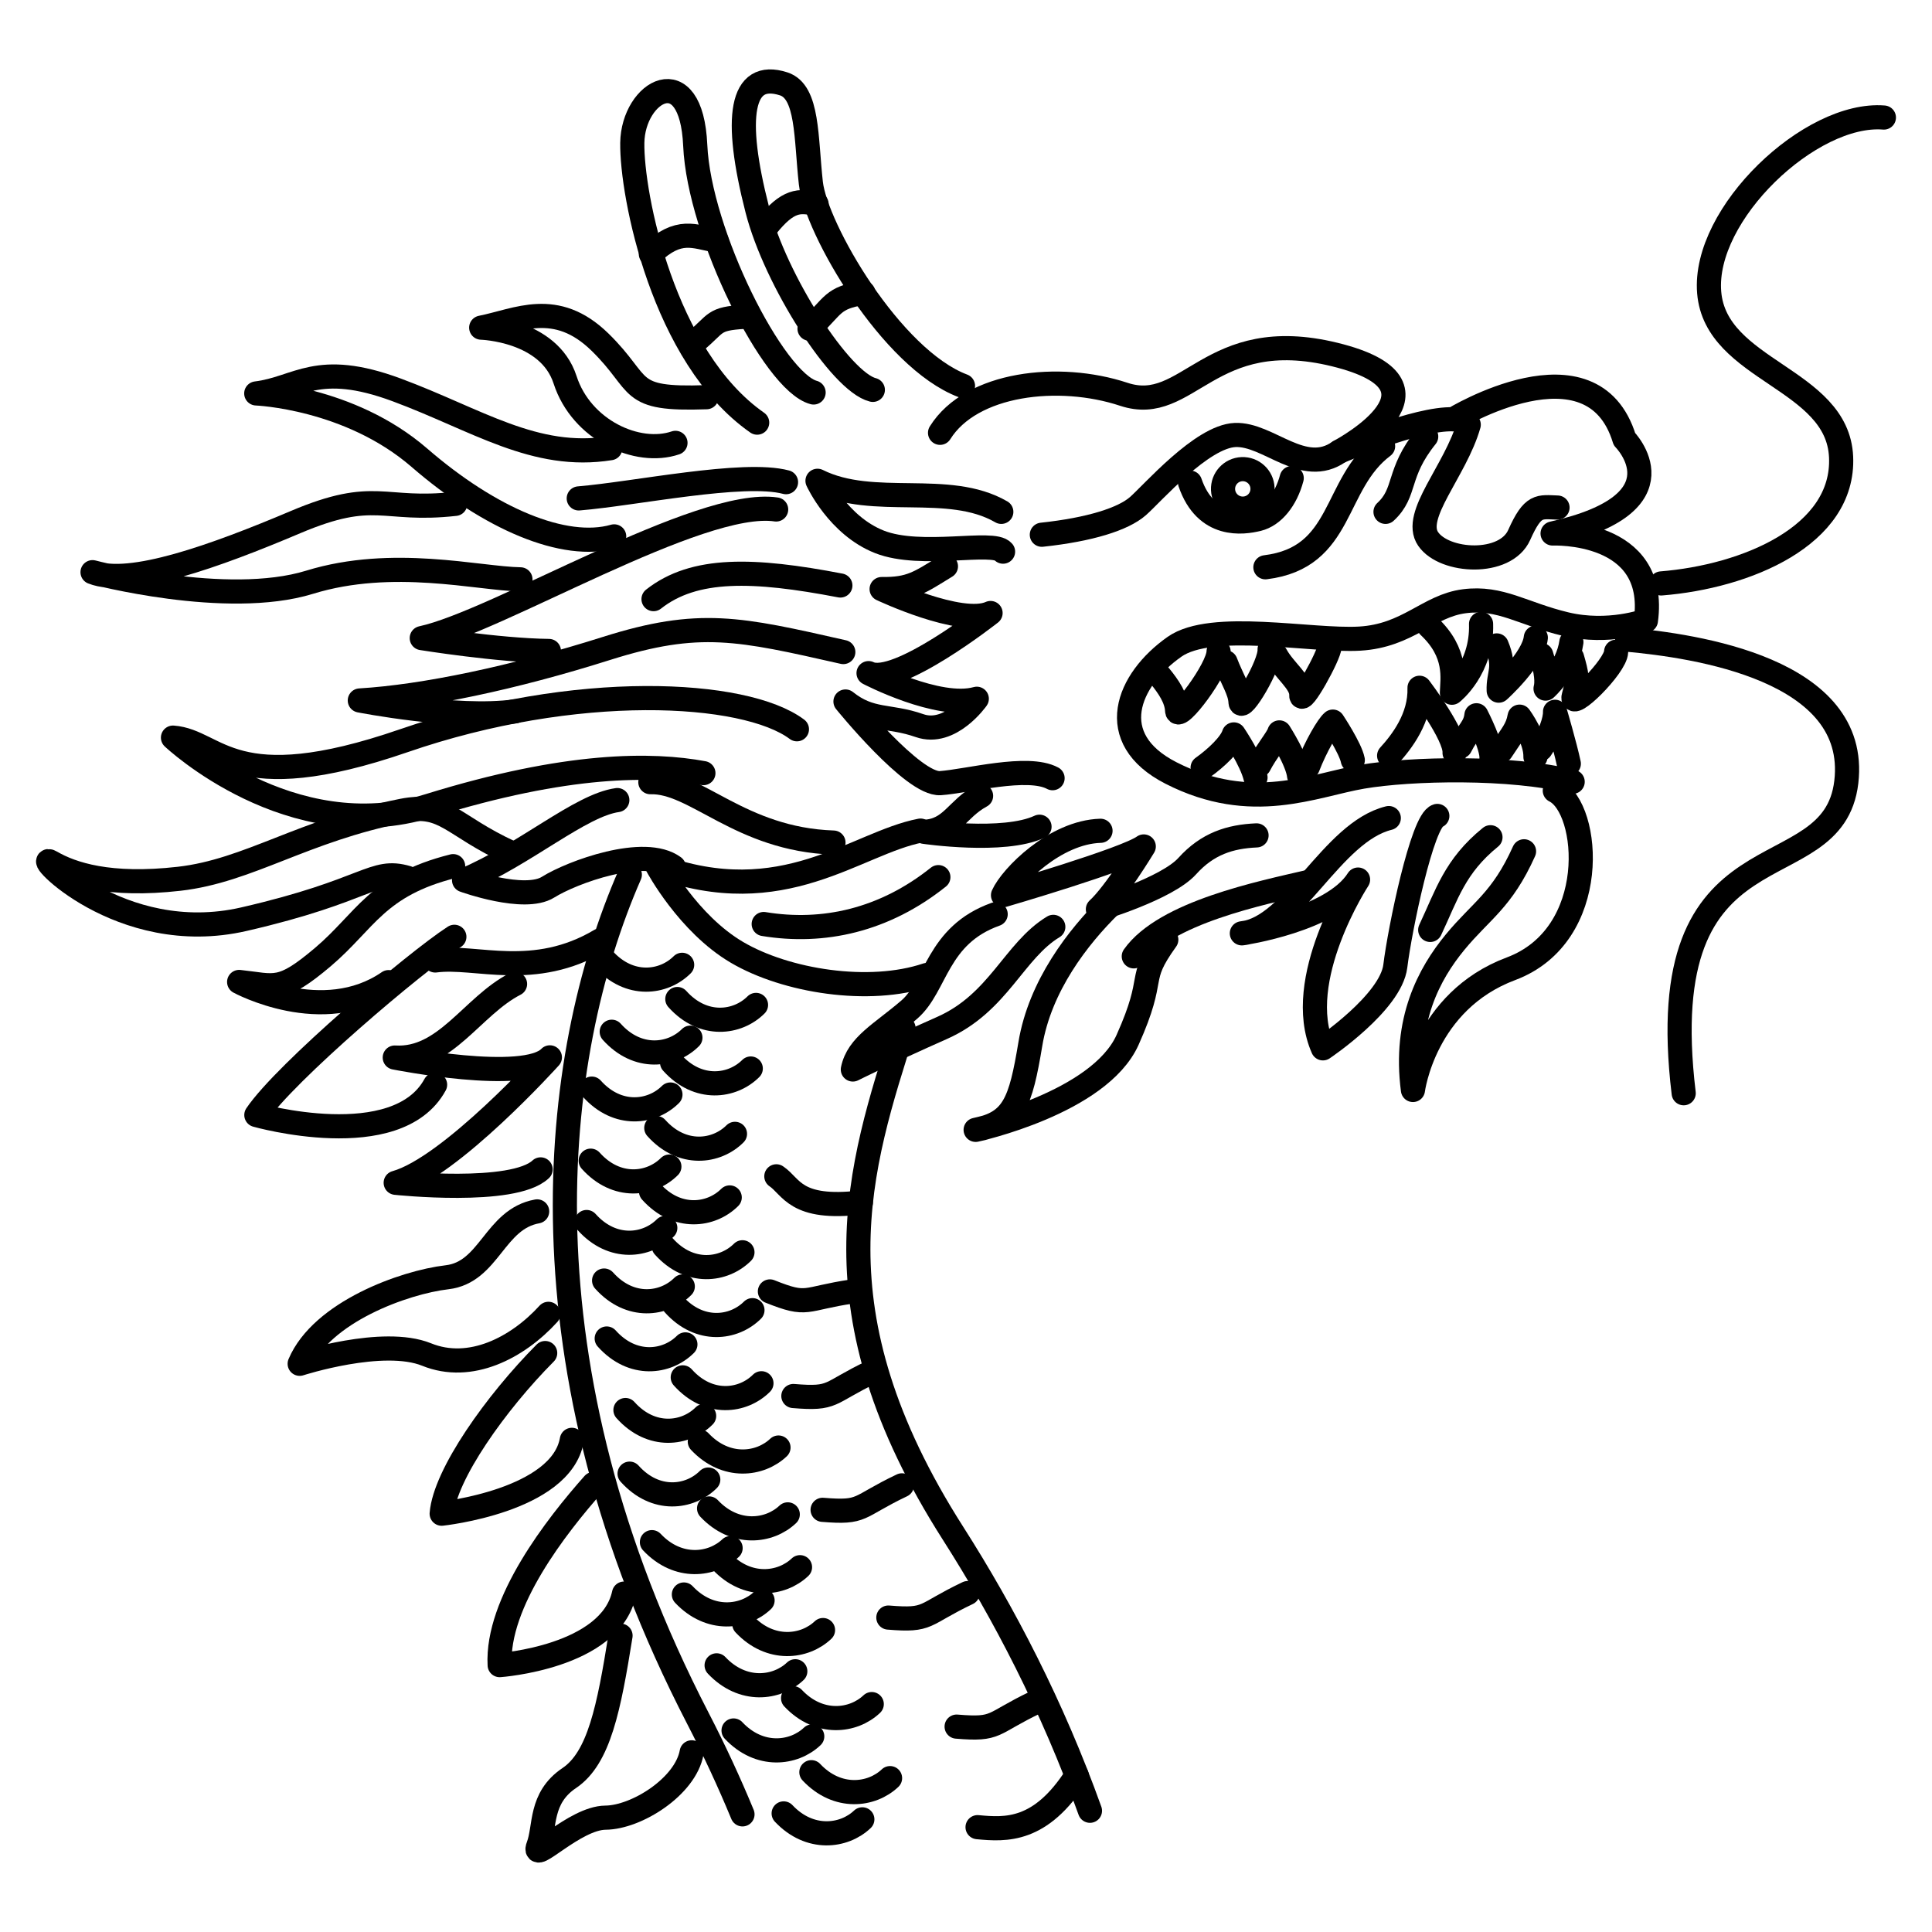 <?xml version="1.0" encoding="utf-8"?>
<!-- Generator: Adobe Illustrator 16.0.0, SVG Export Plug-In . SVG Version: 6.00 Build 0)  -->
<!DOCTYPE svg PUBLIC "-//W3C//DTD SVG 1.1//EN" "http://www.w3.org/Graphics/SVG/1.1/DTD/svg11.dtd">
<svg version="1.1" id="Layer_1" xmlns="http://www.w3.org/2000/svg" xmlns:xlink="http://www.w3.org/1999/xlink" x="0px" y="0px"
	 width="2400px" height="2400px" viewBox="0 0 2400 2400" enable-background="new 0 0 2400 2400" xml:space="preserve">
<g>
	<path fill="none" stroke="#000000" stroke-width="30" stroke-linecap="round" stroke-linejoin="round" stroke-miterlimit="10" d="
		M1167.764,537.654c38.804-62.143,147.789-74.504,228.285-47.84c80.492,26.665,105.659-87.755,262.211-49.336
		c156.553,38.417,12.695,116.526,5.324,120.628c0,0,96.344-42.02,141.747-40.245c0,0,172.851-105.826,212.599,24.614
		c0,0,79.051,79.605-89.254,117.246c0,0,131.402-5.796,115.928,108.196c0,0-46.191,17.146-99.629,4.396
		c-53.441-12.752-80.827-34.205-125.896-28.441c-45.07,5.767-69.869,42.953-130.145,46.449
		c-60.276,3.499-183.546-22.468-229.95,10.145c-58.612,41.194-88.36,113.826-4.414,156.745
		c100.466,51.368,177.779,14.865,237.764,4.664c59.979-10.201,184.884-13.145,261.28,6.304"/>
	<path fill="none" stroke="#000000" stroke-width="30" stroke-linecap="round" stroke-linejoin="round" stroke-miterlimit="10" d="
		M2063.605,724.755c105.385-8.425,227.785-59.147,223.464-157.159c-4.325-98.012-155.773-106.438-163.867-204.281
		c-8.094-97.846,126.062-224.626,217.032-217.309"/>
	<path fill="none" stroke="#000000" stroke-width="30" stroke-linecap="round" stroke-linejoin="round" stroke-miterlimit="10" d="
		M2021.362,794.605c83.434,7.649,288.657,36.367,272.191,176.842c-16.465,140.473-243.695,40.965-202.012,386.609"/>
	<path fill="none" stroke="#000000" stroke-width="30" stroke-linecap="round" stroke-linejoin="round" stroke-miterlimit="10" d="
		M1294.211,664.271c60.147-6.43,101.113-19.568,119.299-35.479c18.184-15.909,79.273-86.59,120.738-88.419
		c41.469-1.829,84.763,52.171,129.336,20.733"/>
	<path fill="none" stroke="#000000" stroke-width="30" stroke-linecap="round" stroke-linejoin="round" stroke-miterlimit="10" d="
		M1478.314,599.495c19.503,56.843,65.781,49.975,84.464,45.375c18.683-4.601,34.725-24.196,41.824-50.945"/>
	<path fill="none" stroke="#000000" stroke-width="30" stroke-linecap="round" stroke-linejoin="round" stroke-miterlimit="10" d="
		M1196.264,479.373c-89.202-33.465-182.735-195.632-189-252.012c-6.265-56.379-3.273-113.379-33.752-123.187
		c-53.64-17.258-62.253,41.529-32.771,156.337c22.602,88.018,103.493,213.866,143.528,223.801"/>
	<path fill="none" stroke="#000000" stroke-width="30" stroke-linecap="round" stroke-linejoin="round" stroke-miterlimit="10" d="
		M940.587,525.015C823.673,443.302,784.516,241.7,785.458,177.45s73.377-106.16,78.199,3.16s97.353,293.662,147.038,306.948"/>
	<path fill="none" stroke="#000000" stroke-width="30" stroke-linecap="round" stroke-linejoin="round" stroke-miterlimit="10" d="
		M1824.51,527.568c-16.352,57.377-70.568,112.646-50.39,141.97c20.179,29.327,95.905,33.541,113.089-4.988
		c17.186-38.526,24.906-34.784,47.6-34.05"/>
	<path fill="none" stroke="#000000" stroke-width="30" stroke-linecap="round" stroke-linejoin="round" stroke-miterlimit="10" d="
		M1243.857,635.843c-65.896-38.206-158.807-3.893-228.322-38.596c0,0,25.237,55.543,77.063,75.917
		c51.824,20.375,141.464-2.463,153.438,12.117"/>
	<path fill="none" stroke="#000000" stroke-width="30" stroke-linecap="round" stroke-linejoin="round" stroke-miterlimit="10" d="
		M1175.079,703.519c-33.096,20.345-43.932,28.707-79.896,28.24c0,0,98.301,46.488,135.331,29.747c0,0-116.805,92.023-151.562,74.671
		c0,0,86.806,45.271,134.456,31.837c0,0-32.787,46.771-71.148,33.355c-38.36-13.416-60.646-4.878-91.967-29.936
		c0,0,83.893,103.767,117.782,101.416s108.524-22.815,139.478-6.153"/>
	<path fill="none" stroke="#000000" stroke-width="30" stroke-linecap="round" stroke-linejoin="round" stroke-miterlimit="10" d="
		M1218.729,988.644c-30.347,16.447-36.722,43.166-70.649,44.663c0,0,98.844,14.524,143.248-6.318"/>
	<path fill="none" stroke="#000000" stroke-width="30" stroke-linecap="round" stroke-linejoin="round" stroke-miterlimit="10" d="
		M1367.091,1032.039c-56.584,1.657-110.8,56.929-121.11,80.045c0,0,152.892-44.517,174.845-60.593c0,0-35.204,58.208-56.989,78.054
		c0,0,85.742-25.616,110.946-53.581c25.206-27.965,53.151-36.752,86.136-38.207"/>
	<path fill="none" stroke="#000000" stroke-width="30" stroke-linecap="round" stroke-linejoin="round" stroke-miterlimit="10" d="
		M1408.437,1188.009c38.664-54.581,158.474-78.751,218.283-92.722"/>
	<path fill="none" stroke="#000000" stroke-width="30" stroke-linecap="round" stroke-linejoin="round" stroke-miterlimit="10" d="
		M1725.207,1016.24c-70.997,17.401-118.617,136.59-182.534,143.187c0,0,112.591-16.295,144.356-66.8
		c0,0-81.383,124.452-43.631,209.658c0,0,84.375-56.602,89.919-102.168c5.544-45.567,33.51-181.098,52.179-186.535"/>
	<path fill="none" stroke="#000000" stroke-width="30" stroke-linecap="round" stroke-linejoin="round" stroke-miterlimit="10" d="
		M1893.213,1057.506c-27.515,61.231-53.405,73.705-85.668,112.897c-32.262,39.192-63.695,97.234-52.332,183.604
		c0,0,13.94-110.204,121.764-150.576c111.479-41.742,98.721-199.465,54.461-221.257"/>
	<path fill="none" stroke="#000000" stroke-width="30" stroke-linecap="round" stroke-linejoin="round" stroke-miterlimit="10" d="
		M1851.515,1040.046c-44.356,35.949-54.132,71.213-74.854,115.143"/>
	<path fill="none" stroke="#000000" stroke-width="30" stroke-linecap="round" stroke-linejoin="round" stroke-miterlimit="10" d="
		M1568.32,606.228c0.595,13.532-9.89,24.987-23.422,25.584c-13.533,0.598-24.984-9.891-25.582-23.421
		c-0.597-13.534,9.888-24.989,23.42-25.585C1556.271,582.208,1567.723,592.695,1568.32,606.228z"/>
	<path fill="none" stroke="#000000" stroke-width="30" stroke-linecap="round" stroke-linejoin="round" stroke-miterlimit="10" d="
		M1775.102,777.915c35.597,33.374,28.995,65.116,28.525,82.608c0,0,37.938-29.629,36.198-85.462"/>
	<path fill="none" stroke="#000000" stroke-width="30" stroke-linecap="round" stroke-linejoin="round" stroke-miterlimit="10" d="
		M1859.258,801.755c11.653,27.846,1.615,35.277,2.479,56.205c0,0,43.349-38.946,46.104-65.855"/>
	<path fill="none" stroke="#000000" stroke-width="30" stroke-linecap="round" stroke-linejoin="round" stroke-miterlimit="10" d="
		M1914.617,813.694c6.746,20.907,7.34,34.386,5.332,41.697c0,0,27.421-24.392,32.084-57.729"/>
	<path fill="none" stroke="#000000" stroke-width="30" stroke-linecap="round" stroke-linejoin="round" stroke-miterlimit="10" d="
		M1952.882,816.905c5.883,20.704,7.895,27.604,2.103,47.659c-5.792,20.055,52.273-36.562,52.626-54.973"/>
	<path fill="none" stroke="#000000" stroke-width="30" stroke-linecap="round" stroke-linejoin="round" stroke-miterlimit="10" d="
		M1440.562,839.505c11.076,13.486,21.042,28.188,21.71,43.301c0.665,15.111,51.281-51.666,51.506-73.318"/>
	<path fill="none" stroke="#000000" stroke-width="30" stroke-linecap="round" stroke-linejoin="round" stroke-miterlimit="10" d="
		M1522.514,822.706c7.913,20.987,17.858,35.219,18.485,49.402c0.626,14.185,37.361-46.558,36.163-65.418"/>
	<path fill="none" stroke="#000000" stroke-width="30" stroke-linecap="round" stroke-linejoin="round" stroke-miterlimit="10" d="
		M1585.016,813.853c10.148,18.832,32.135,34.168,31.465,49.338c-0.666,15.17,34.952-49.271,35.116-59.783"/>
	<path fill="none" stroke="#000000" stroke-width="30" stroke-linecap="round" stroke-linejoin="round" stroke-miterlimit="10" d="
		M1493.938,953.619c17.498-12.419,35.082-29.5,38.786-41.311c0,0,21.95,32.442,26.912,53.554"/>
	<path fill="none" stroke="#000000" stroke-width="30" stroke-linecap="round" stroke-linejoin="round" stroke-miterlimit="10" d="
		M1564.257,950.517c8.581-16.684,22.974-33.624,24.992-40.702c0,0,22.57,35.423,24.497,53.66"/>
	<path fill="none" stroke="#000000" stroke-width="30" stroke-linecap="round" stroke-linejoin="round" stroke-miterlimit="10" d="
		M1624.662,952.713c9.632-25.085,24.92-51.383,31.036-56.311c0,0,21.827,32.812,24.784,47.823"/>
	<path fill="none" stroke="#000000" stroke-width="30" stroke-linecap="round" stroke-linejoin="round" stroke-miterlimit="10" d="
		M1725.629,938.739c15.556-16.991,38.955-47.141,37.76-84.358c0,0,44.942,59.045,43.53,80.773"/>
	<path fill="none" stroke="#000000" stroke-width="30" stroke-linecap="round" stroke-linejoin="round" stroke-miterlimit="10" d="
		M1814.115,927.266c9.193-18.457,18.286-23.519,19.945-38.731c0,0,20.161,38.907,18.691,54.117"/>
	<path fill="none" stroke="#000000" stroke-width="30" stroke-linecap="round" stroke-linejoin="round" stroke-miterlimit="10" d="
		M1865.027,932.591c13.171-20.381,19.798-26.497,22.639-42.346c0,0,20.378,27.676,19.721,49.996"/>
	<path fill="none" stroke="#000000" stroke-width="30" stroke-linecap="round" stroke-linejoin="round" stroke-miterlimit="10" d="
		M1913.942,930.433c10.958-15.624,18.223-35.745,17.762-46.206c0,0,12.372,41.98,17.141,64.467"/>
	<path fill="none" stroke="#000000" stroke-width="30" stroke-linecap="round" stroke-linejoin="round" stroke-miterlimit="10" d="
		M877.643,493.427c-101.18,3.56-77.536-14.956-132.312-68.45s-102.525-26.927-147.557-17.952c0,0,83.967,2.285,104.195,64.792
		c20.229,62.509,89.808,94.382,137.132,78.317"/>
	<path fill="none" stroke="#000000" stroke-width="30" stroke-linecap="round" stroke-linejoin="round" stroke-miterlimit="10" d="
		M758.133,556.763c-93.686,15.054-165.805-35.491-265.275-72.381c-99.471-36.891-122.39-1.936-174.528,4.358
		c0,0,115.51,4.387,202.708,79.915c87.198,75.529,179.809,115.358,241.928,97.649"/>
	<path fill="none" stroke="#000000" stroke-width="30" stroke-linecap="round" stroke-linejoin="round" stroke-miterlimit="10" d="
		M565.495,625.915c-90.406,10.165-98.706-19.556-198.186,22.59c-99.479,42.145-206.109,80.608-252.346,62.273
		c0,0,166.195,44.365,269.623,12.504c103.427-31.861,209.469-4.465,261.922-3.597"/>
	<path fill="none" stroke="#000000" stroke-width="30" stroke-linecap="round" stroke-linejoin="round" stroke-miterlimit="10" d="
		M964.167,632.879C869.191,618.694,617.394,772.58,523.93,792.676c0,0,95.024,15.272,157.955,15.99"/>
	<path fill="none" stroke="#000000" stroke-width="30" stroke-linecap="round" stroke-linejoin="round" stroke-miterlimit="10" d="
		M1047.583,810.009c-129.309-29.241-178.751-41.038-294.202-4.496c-115.451,36.544-226.246,59.808-306.404,64.639
		c0,0,119.85,23.562,192.79,13.556"/>
	<path fill="none" stroke="#000000" stroke-width="30" stroke-linecap="round" stroke-linejoin="round" stroke-miterlimit="10" d="
		M989.966,905.916c-64.819-48.574-274.962-59.397-488.368,14.227s-230.618,0.335-286.713-3.847c0,0,145.866,138.03,318.229,84.568
		c172.362-53.461,277.251-52.183,340.668-40.461"/>
	<path fill="none" stroke="#000000" stroke-width="30" stroke-linecap="round" stroke-linejoin="round" stroke-miterlimit="10" d="
		M1143.496,1031.797c-80.2,15.525-170.767,101.283-327.056,43.812c0,0,38.106,71.668,99.091,107.471
		c60.983,35.804,164.071,52.222,235.877,28.088"/>
	<path fill="none" stroke="#000000" stroke-width="30" stroke-linecap="round" stroke-linejoin="round" stroke-miterlimit="10" d="
		M1236.851,1135.659c-73.476,26.186-73.171,89.071-107.328,118.533c-34.158,29.461-63.918,44.03-70.092,74.367
		c0,0,41.026-20.671,111.027-51.713c70.003-31.043,89.146-95.914,137.993-125.46"/>
	<path fill="none" stroke="#000000" stroke-width="30" stroke-linecap="round" stroke-linejoin="round" stroke-miterlimit="10" d="
		M1379.365,1124.389c-40.193,39.419-87.434,100.186-99.461,172.713c-12.025,72.527-20.885,97.377-67.923,106.443
		c0,0,153.568-33.323,188.745-111.772c36.928-82.356,10.114-71.761,48.088-124.507"/>
	<path fill="none" stroke="#000000" stroke-width="30" stroke-linecap="round" stroke-linejoin="round" stroke-miterlimit="10" d="
		M1035.36,1046.663c-116.01-3.861-171.638-76.66-227.476-75.009"/>
	<path fill="none" stroke="#000000" stroke-width="30" stroke-linecap="round" stroke-linejoin="round" stroke-miterlimit="10" d="
		M634.24,1059.111c-73.574-33.907-81.271-62.51-134.392-52.038c-123.587,24.362-190.593,74.717-277.383,84.583
		c-86.789,9.867-133.433-5.865-159.01-20.705c-25.577-14.838,84.729,106.54,239.652,70.871
		c154.922-35.671,159.867-64.017,202.785-51.385"/>
	<path fill="none" stroke="#000000" stroke-width="30" stroke-linecap="round" stroke-linejoin="round" stroke-miterlimit="10" d="
		M1043.936,727.322c-107.966-20.719-181.451-23.009-232.104,16.936"/>
	<path fill="none" stroke="#000000" stroke-width="30" stroke-linecap="round" stroke-linejoin="round" stroke-miterlimit="10" d="
		M976.426,598.973c-52.816-14.128-187.839,14.418-257.475,20.173"/>
	<path fill="none" stroke="#000000" stroke-width="30" stroke-linecap="round" stroke-linejoin="round" stroke-miterlimit="10" d="
		M1165.672,1089.601c-67.171,53.625-142.792,70.48-216.97,58.258"/>
	<path fill="none" stroke="#000000" stroke-width="30" stroke-linecap="round" stroke-linejoin="round" stroke-miterlimit="10" d="
		M808.526,315.458c35.088-33.241,53.594-21.403,81.499-16.731"/>
	<path fill="none" stroke="#000000" stroke-width="30" stroke-linecap="round" stroke-linejoin="round" stroke-miterlimit="10" d="
		M863.971,423.974c26.976-22.217,21.006-28.136,60.903-30.409"/>
	<path fill="none" stroke="#000000" stroke-width="30" stroke-linecap="round" stroke-linejoin="round" stroke-miterlimit="10" d="
		M1005.637,408.36c30.641-29.171,27.682-38.172,66.843-44.571"/>
	<path fill="none" stroke="#000000" stroke-width="30" stroke-linecap="round" stroke-linejoin="round" stroke-miterlimit="10" d="
		M766.861,993.889c-46.07,6.434-114.147,67.256-190.376,99.546c0,0,74.823,27.141,104.375,8.621
		c29.553-18.521,119.885-51.913,156.192-24.982"/>
	<path fill="none" stroke="#000000" stroke-width="30" stroke-linecap="round" stroke-linejoin="round" stroke-miterlimit="10" d="
		M562.918,1075.97c-94.791,23.76-108.964,68.127-161.697,112.812c-52.732,44.684-59.011,35.88-104.148,31.039
		c0,0,103.921,56.515,185.637,0.212"/>
	<path fill="none" stroke="#000000" stroke-width="30" stroke-linecap="round" stroke-linejoin="round" stroke-miterlimit="10" d="
		M564.425,1163.732c-48.104,31.055-210.067,168.3-245.979,221.379c0,0,174.555,49.551,222.043-37.652"/>
	<path fill="none" stroke="#000000" stroke-width="30" stroke-linecap="round" stroke-linejoin="round" stroke-miterlimit="10" d="
		M745.884,1168.049c-82.881,49.199-154.415,18.368-205.242,25.077"/>
	<path fill="none" stroke="#000000" stroke-width="30" stroke-linecap="round" stroke-linejoin="round" stroke-miterlimit="10" d="
		M639.814,1222.338c-53.036,27.145-86.681,95.189-149.418,91.375c0,0,161.972,32.264,192.68-0.229
		c0,0-123.405,136.93-191.521,155.821c0,0,145.838,15.551,180.024-16.654"/>
	<path fill="none" stroke="#000000" stroke-width="30" stroke-linecap="round" stroke-linejoin="round" stroke-miterlimit="10" d="
		M667.268,1504.841c-53.337,9.604-59.021,75.689-111.96,81.826c-52.938,6.135-155.831,43.174-183.037,107.48
		c0,0,103.476-33.488,157.706-11.493c54.229,21.995,112.771-8.197,151.299-50.553"/>
	<path fill="none" stroke="#000000" stroke-width="30" stroke-linecap="round" stroke-linejoin="round" stroke-miterlimit="10" d="
		M677.251,1680.811c-61.128,61.505-124.555,150.842-128.579,199.551c0,0,148.424-15.761,161.706-91.728"/>
	<path fill="none" stroke="#000000" stroke-width="30" stroke-linecap="round" stroke-linejoin="round" stroke-miterlimit="10" d="
		M782.394,1086.511c-99.317,226.974-142.675,608.712,84.425,1047.823c20.703,40.032,39.167,79.965,55.524,119.529"/>
	<path fill="none" stroke="#000000" stroke-width="30" stroke-linecap="round" stroke-linejoin="round" stroke-miterlimit="10" d="
		M1122.44,1277.331c-54.841,173.008-115.45,350.151,61.523,627.491c62.975,98.687,123.582,214.919,170.026,344.567"/>
	<path fill="none" stroke="#000000" stroke-width="30" stroke-linecap="round" stroke-linejoin="round" stroke-miterlimit="10" d="
		M737.379,1843.409c-46.349,52.218-120.787,147.65-116.674,225.056c0,0,137.412-9.666,154.46-88.825"/>
	<path fill="none" stroke="#000000" stroke-width="30" stroke-linecap="round" stroke-linejoin="round" stroke-miterlimit="10" d="
		M770.854,2031.829c-14.431,89.884-26.562,151.934-63.654,176.893c-37.091,24.958-29.528,60.614-38.497,84.394
		c-8.971,23.779,44.911-34.823,83.47-35.14c38.559-0.317,99.457-38.678,107.051-81.159"/>
	<path fill="none" stroke="#000000" stroke-width="30" stroke-linecap="round" stroke-linejoin="round" stroke-miterlimit="10" d="
		M749.649,1191.197c32.304,36.04,74.854,30.167,97.739,7.325"/>
	<path fill="none" stroke="#000000" stroke-width="30" stroke-linecap="round" stroke-linejoin="round" stroke-miterlimit="10" d="
		M841.41,1241.027c32.304,36.039,74.854,30.167,97.74,7.325"/>
	<path fill="none" stroke="#000000" stroke-width="30" stroke-linecap="round" stroke-linejoin="round" stroke-miterlimit="10" d="
		M759.915,1281.674c32.304,36.04,74.854,30.167,97.74,7.326"/>
	<path fill="none" stroke="#000000" stroke-width="30" stroke-linecap="round" stroke-linejoin="round" stroke-miterlimit="10" d="
		M834.885,1320.013c32.305,36.04,74.854,30.168,97.74,7.325"/>
	<path fill="none" stroke="#000000" stroke-width="30" stroke-linecap="round" stroke-linejoin="round" stroke-miterlimit="10" d="
		M735.105,1352.311c32.304,36.04,74.854,30.167,97.741,7.324"/>
	<path fill="none" stroke="#000000" stroke-width="30" stroke-linecap="round" stroke-linejoin="round" stroke-miterlimit="10" d="
		M815.271,1401.182c32.304,36.04,74.854,30.168,97.74,7.323"/>
	<path fill="none" stroke="#000000" stroke-width="30" stroke-linecap="round" stroke-linejoin="round" stroke-miterlimit="10" d="
		M733.775,1441.829c32.304,36.04,74.854,30.167,97.741,7.324"/>
	<path fill="none" stroke="#000000" stroke-width="30" stroke-linecap="round" stroke-linejoin="round" stroke-miterlimit="10" d="
		M808.745,1480.168c32.305,36.04,74.854,30.168,97.741,7.325"/>
	<path fill="none" stroke="#000000" stroke-width="30" stroke-linecap="round" stroke-linejoin="round" stroke-miterlimit="10" d="
		M728.712,1518.046c32.305,36.039,74.854,30.167,97.741,7.325"/>
	<path fill="none" stroke="#000000" stroke-width="30" stroke-linecap="round" stroke-linejoin="round" stroke-miterlimit="10" d="
		M1718.135,554.255c-62.857,47.278-48.287,138.432-146.207,150.429"/>
	<path fill="none" stroke="#000000" stroke-width="30" stroke-linecap="round" stroke-linejoin="round" stroke-miterlimit="10" d="
		M824.559,1548.292c32.304,36.04,74.854,30.167,97.74,7.324"/>
	<path fill="none" stroke="#000000" stroke-width="30" stroke-linecap="round" stroke-linejoin="round" stroke-miterlimit="10" d="
		M750.44,1590.729c32.303,36.04,74.854,30.167,97.74,7.326"/>
	<path fill="none" stroke="#000000" stroke-width="30" stroke-linecap="round" stroke-linejoin="round" stroke-miterlimit="10" d="
		M836.982,1620.205c32.303,36.041,74.853,30.168,97.74,7.326"/>
	<path fill="none" stroke="#000000" stroke-width="30" stroke-linecap="round" stroke-linejoin="round" stroke-miterlimit="10" d="
		M753.679,1662.732c32.304,36.039,74.854,30.166,97.74,7.323"/>
	<path fill="none" stroke="#000000" stroke-width="30" stroke-linecap="round" stroke-linejoin="round" stroke-miterlimit="10" d="
		M848.148,1711.002c32.304,36.04,74.854,30.168,97.74,7.326"/>
	<path fill="none" stroke="#000000" stroke-width="30" stroke-linecap="round" stroke-linejoin="round" stroke-miterlimit="10" d="
		M776.956,1751.59c32.304,36.042,74.854,30.168,97.74,7.325"/>
	<path fill="none" stroke="#000000" stroke-width="30" stroke-linecap="round" stroke-linejoin="round" stroke-miterlimit="10" d="
		M869.333,1790.804c32.435,34.456,74.948,29.029,97.738,7.361"/>
	<path fill="none" stroke="#000000" stroke-width="30" stroke-linecap="round" stroke-linejoin="round" stroke-miterlimit="10" d="
		M880.852,1873.844c32.435,34.455,74.948,29.029,97.737,7.361"/>
	<path fill="none" stroke="#000000" stroke-width="30" stroke-linecap="round" stroke-linejoin="round" stroke-miterlimit="10" d="
		M809.843,1915.718c32.435,34.455,74.947,29.028,97.737,7.36"/>
	<path fill="none" stroke="#000000" stroke-width="30" stroke-linecap="round" stroke-linejoin="round" stroke-miterlimit="10" d="
		M782.104,1830.622c32.303,36.04,74.853,30.167,97.739,7.324"/>
	<path fill="none" stroke="#000000" stroke-width="30" stroke-linecap="round" stroke-linejoin="round" stroke-miterlimit="10" d="
		M896.068,1939.462c32.435,34.456,74.948,29.03,97.738,7.361"/>
	<path fill="none" stroke="#000000" stroke-width="30" stroke-linecap="round" stroke-linejoin="round" stroke-miterlimit="10" d="
		M849.547,1980.735c32.435,34.456,74.948,29.028,97.738,7.361"/>
	<path fill="none" stroke="#000000" stroke-width="30" stroke-linecap="round" stroke-linejoin="round" stroke-miterlimit="10" d="
		M924.644,2017.548c32.435,34.456,74.948,29.029,97.737,7.361"/>
	<path fill="none" stroke="#000000" stroke-width="30" stroke-linecap="round" stroke-linejoin="round" stroke-miterlimit="10" d="
		M890.211,2068.743c32.435,34.455,74.948,29.028,97.738,7.359"/>
	<path fill="none" stroke="#000000" stroke-width="30" stroke-linecap="round" stroke-linejoin="round" stroke-miterlimit="10" d="
		M985.187,2109.525c32.435,34.455,74.948,29.028,97.737,7.359"/>
	<path fill="none" stroke="#000000" stroke-width="30" stroke-linecap="round" stroke-linejoin="round" stroke-miterlimit="10" d="
		M911.259,2149.656c32.435,34.456,74.948,29.029,97.737,7.361"/>
	<path fill="none" stroke="#000000" stroke-width="30" stroke-linecap="round" stroke-linejoin="round" stroke-miterlimit="10" d="
		M1007.925,2201.489c32.435,34.456,74.948,29.029,97.737,7.36"/>
	<path fill="none" stroke="#000000" stroke-width="30" stroke-linecap="round" stroke-linejoin="round" stroke-miterlimit="10" d="
		M973.493,2252.684c32.435,34.455,74.947,29.028,97.737,7.361"/>
	<path fill="none" stroke="#000000" stroke-width="30" stroke-linecap="round" stroke-linejoin="round" stroke-miterlimit="10" d="
		M1069.365,1493.795c-81.815,9.653-85.95-19.854-104.968-32.527"/>
	<path fill="none" stroke="#000000" stroke-width="30" stroke-linecap="round" stroke-linejoin="round" stroke-miterlimit="10" d="
		M1084.069,1703.789c-56.932,27.094-46.609,34.682-98.519,30.395"/>
	<path fill="none" stroke="#000000" stroke-width="30" stroke-linecap="round" stroke-linejoin="round" stroke-miterlimit="10" d="
		M1059.514,1604.186c-62.385,9.143-54.752,19.432-103.101,0.06"/>
	<path fill="none" stroke="#000000" stroke-width="30" stroke-linecap="round" stroke-linejoin="round" stroke-miterlimit="10" d="
		M1120.395,1845.154c-56.933,27.092-46.609,34.681-98.52,30.394"/>
	<path fill="none" stroke="#000000" stroke-width="30" stroke-linecap="round" stroke-linejoin="round" stroke-miterlimit="10" d="
		M1202.061,1979.004c-56.932,27.096-46.607,34.683-98.518,30.394"/>
	<path fill="none" stroke="#000000" stroke-width="30" stroke-linecap="round" stroke-linejoin="round" stroke-miterlimit="10" d="
		M1286.876,2114.468c-56.932,27.093-46.607,34.684-98.517,30.395"/>
	<path fill="none" stroke="#000000" stroke-width="30" stroke-linecap="round" stroke-linejoin="round" stroke-miterlimit="10" d="
		M1337.501,2205.416c-44.825,70.454-87.8,67.66-123.134,64.363"/>
	<path fill="none" stroke="#000000" stroke-width="30" stroke-linecap="round" stroke-linejoin="round" stroke-miterlimit="10" d="
		M952.486,281.049c26.372-32.856,40.591-32.464,61.893-27.501"/>
	<path fill="none" stroke="#000000" stroke-width="30" stroke-linecap="round" stroke-linejoin="round" stroke-miterlimit="10" d="
		M1771.681,542.257c-37.181,46.243-23.911,68.925-50.546,93.584"/>
</g>
</svg>
